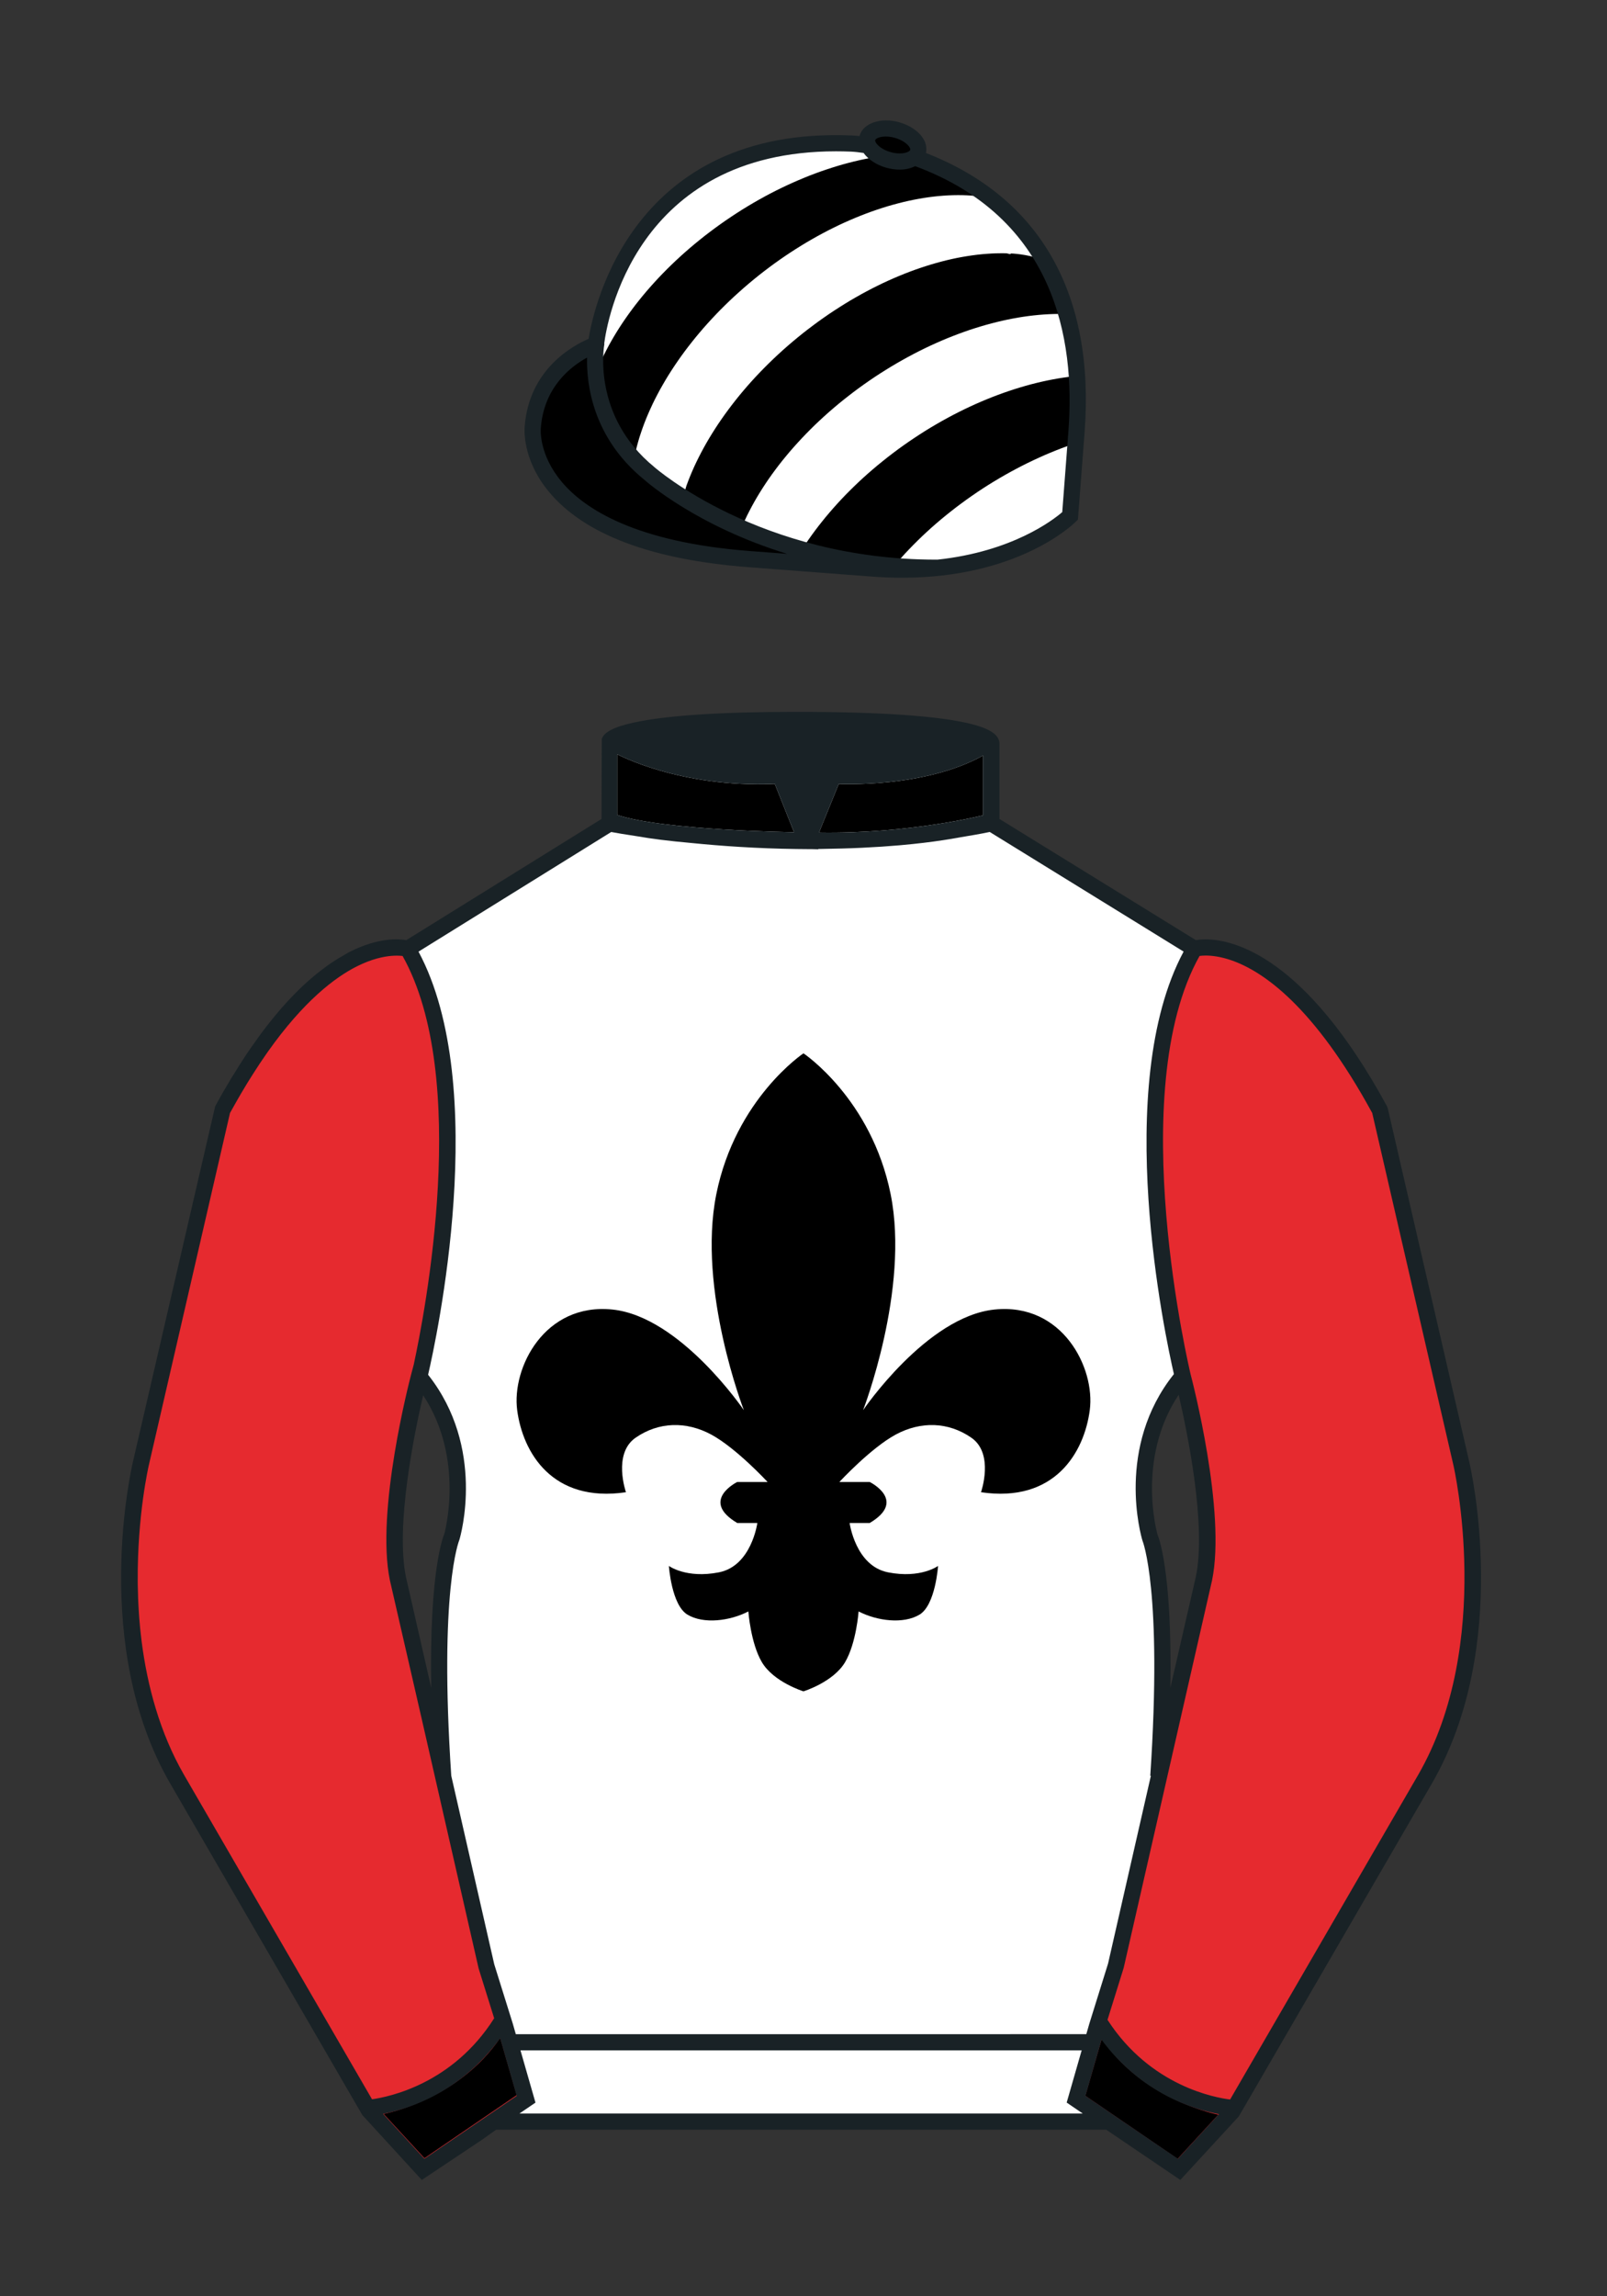 <?xml version="1.0" encoding="iso-8859-1"?>
<!-- Generator: Adobe Illustrator 25.3.0, SVG Export Plug-In . SVG Version: 6.00 Build 0)  -->
<svg version="1.1" id="CAP_-_Striped" xmlns="http://www.w3.org/2000/svg" xmlns:xlink="http://www.w3.org/1999/xlink" x="0px"
	 y="0px" viewBox="0 0 99.213 141.732" style="enable-background:new 0 0 99.213 141.732;" xml:space="preserve">
<rect x="0" y="0" width="99.213" height="141.732" fill="#333333" stroke="none"/>
<path id="Jacket_Colour_1_" style="fill:#FFFFFF;" d="M90.215,90.314l-5.025-21.795c-6.287-11.574-11.451-9.961-11.451-9.961
	l-12.533-7.73v-2.458v-2.459c0,0,0.098-0.369-1.357-0.737c-1.457-0.369-4.467-0.737-10.689-0.737c-5.586,0-8.467,0.328-9.95,0.655
	c-1.484,0.328-1.571,0.655-1.571,0.655v2.54v2.54l-6.229,3.865l-6.228,3.865c0,0-0.074-0.019-0.202-0.038
	c-0.993-0.156-5.68-0.259-11.255,10.002L8.7,90.316c0,0-2.624,11.088,2.23,19.498l11.871,20.482l3.317,3.603l2.913-1.944
	l1.434-0.999l2.014-1.385l-2.008,1.381h2.276h1.747h1.747h17.457h14.752l1.434,1l2.912,1.944l3.318-3.604l11.869-20.483
	C92.838,101.4,90.215,90.314,90.215,90.314z M24.577,97.457c-0.876-4.19,1.312-12.487,1.313-12.492
	c3.652,4.394,1.996,9.92,1.996,9.92s-1.313,2.917-0.525,14.753l-0.92-4.007l3.586,15.722L24.577,97.457z M73.004,84.941
	c0,0,2.189,8.301,1.313,12.492l-2.801,12.205c0.787-11.836-0.525-14.753-0.525-14.753S69.326,89.339,73.004,84.941z"/>
<path id="Cap_Colour_1_" d="M56.462,9.702c0.107-0.088,0.183-0.195,0.217-0.32c0.143-0.51-0.443-1.119-1.309-1.358
	c-0.863-0.239-1.678-0.02-1.82,0.491c-0.042,0.151-0.014,0.309,0.059,0.465c-0.39-0.063-0.763-0.108-1.076-0.121
	C38.096,8.281,36.791,21.276,36.791,21.276s-3.602,1.175-3.901,5.104c0,0-0.756,7.056,13.389,8.132l7.594,0.578
	c8.338,0.633,12.191-3.244,12.191-3.244l0.098-1.267l0.299-3.929C67.458,13.54,58.392,10.398,56.462,9.702z"/>
<g id="Sleeves_Colour">
	<path id="Right_Sleeve_Colour" style="fill:#E62A2F;" d="M72.795,133.898l-2.912-1.944l-1.434-1l-2.014-1.384l1.297-4.521
		l1.154-3.698l5.451-23.896c0.875-4.191-1.314-12.493-1.314-12.493s-4.328-17.816,0.715-26.404c0,0,5.164-1.613,11.451,9.961
		l5.025,21.795c0,0,2.623,11.087-2.232,19.497l-11.869,20.482L72.795,133.898"/>
	<path id="Left_Sleeve_Colour" style="fill:#E62A2F;" d="M26.118,133.9l2.913-1.944l1.434-0.999l2.014-1.385l-1.298-4.521
		l-1.154-3.698l-5.45-23.897C23.7,93.266,25.89,84.965,25.89,84.965s4.328-17.817-0.715-26.405c0,0-5.164-1.613-11.452,9.961
		L8.7,90.316c0,0-2.623,11.088,2.231,19.498l11.871,20.482L26.118,133.9"/>
</g>
<path id="Fleur_De_Lis" d="M61.396,80.829c-4.194,0.435-8.111,6.212-8.111,6.212s2.888-7.438,1.701-13.333
	c-1.187-5.895-5.381-8.693-5.381-8.693s-4.194,2.798-5.381,8.693c-1.187,5.895,1.701,13.333,1.701,13.333s-3.917-5.776-8.111-6.212
	c-4.194-0.435-6.229,3.6-5.884,6.212c0.345,2.611,2.165,5.737,6.715,5.064c0,0-0.831-2.374,0.593-3.363
	c1.424-0.989,3.126-1.029,4.669-0.198s3.482,2.928,3.482,2.928h-1.873c0,0-2.334,1.147,0,2.532h1.24c0,0-0.356,2.651-2.374,3.046
	c-2.018,0.396-3.086-0.396-3.086-0.396s0.158,2.413,1.147,3.007s2.611,0.396,3.759-0.198c0,0,0.141,1.952,0.831,3.126
	c0.727,1.237,2.572,1.806,2.572,1.806s1.845-0.569,2.572-1.806c0.69-1.174,0.831-3.126,0.831-3.126
	c1.147,0.593,2.77,0.791,3.759,0.198c0.989-0.593,1.147-3.007,1.147-3.007s-1.068,0.791-3.086,0.396
	c-2.018-0.396-2.374-3.046-2.374-3.046h1.24c2.334-1.385,0-2.532,0-2.532h-1.873c0,0,1.939-2.097,3.482-2.928
	c1.543-0.831,3.244-0.791,4.669,0.198s0.593,3.363,0.593,3.363c4.55,0.673,6.37-2.453,6.715-5.064
	C67.626,84.429,65.59,80.393,61.396,80.829z"/>
<g id="Striped_1_">
	<path id="Stripe_4_1_" style="fill:#FFFFFF;" d="M66.578,27.299c-0.117,0.037-0.23,0.076-0.348,0.116
		c-0.115,0.04-0.23,0.081-0.346,0.123c-0.115,0.042-0.232,0.085-0.348,0.129c-0.115,0.044-0.232,0.09-0.348,0.136
		c-0.115,0.047-0.232,0.094-0.35,0.143c-0.117,0.048-0.232,0.098-0.35,0.148c-0.115,0.051-0.233,0.103-0.348,0.156
		c-0.117,0.053-0.234,0.107-0.35,0.162c-0.117,0.055-0.234,0.111-0.35,0.168c-0.117,0.058-0.234,0.116-0.35,0.175
		c-0.117,0.06-0.232,0.12-0.35,0.182c-0.115,0.061-0.232,0.124-0.348,0.188c-0.117,0.064-0.232,0.129-0.35,0.195
		c-0.115,0.065-0.23,0.132-0.346,0.2c-0.117,0.068-0.232,0.138-0.348,0.208c-0.115,0.07-0.23,0.142-0.346,0.214
		c-0.115,0.072-0.229,0.146-0.344,0.22c-0.115,0.075-0.227,0.15-0.34,0.226c-0.113,0.077-0.225,0.153-0.336,0.231
		c-0.111,0.077-0.221,0.154-0.33,0.233c-0.109,0.079-0.217,0.157-0.324,0.237c-0.107,0.079-0.213,0.159-0.318,0.239
		c-0.105,0.081-0.211,0.162-0.313,0.244c-0.103,0.081-0.207,0.163-0.308,0.246c-0.102,0.083-0.201,0.165-0.301,0.248
		c-0.1,0.083-0.197,0.167-0.297,0.253c-0.096,0.084-0.193,0.169-0.289,0.254c-0.096,0.085-0.189,0.171-0.283,0.257
		c-0.094,0.085-0.186,0.173-0.277,0.259c-0.092,0.087-0.182,0.174-0.271,0.262c-0.09,0.088-0.178,0.176-0.266,0.264
		c-0.088,0.088-0.174,0.177-0.258,0.266c-0.086,0.089-0.17,0.178-0.254,0.268c-0.084,0.09-0.164,0.18-0.246,0.27
		c-0.08,0.09-0.16,0.181-0.24,0.271c-0.078,0.091-0.156,0.181-0.232,0.272c0,0,6.795,0.794,10.965-3.179L66.578,27.299z"/>
	<path id="Stripe_3_1_" style="fill:#FFFFFF;" d="M49.532,33.884c0.061-0.094,0.121-0.189,0.186-0.283
		c0.063-0.094,0.127-0.189,0.192-0.283c0.066-0.094,0.132-0.188,0.199-0.282c0.068-0.094,0.137-0.188,0.207-0.281
		c0.07-0.094,0.141-0.188,0.213-0.281c0.072-0.093,0.145-0.187,0.221-0.28c0.074-0.093,0.148-0.185,0.225-0.278
		c0.076-0.093,0.154-0.185,0.234-0.277c0.078-0.092,0.156-0.184,0.238-0.275c0.08-0.092,0.162-0.183,0.246-0.274
		c0.084-0.091,0.166-0.182,0.251-0.272c0.086-0.09,0.172-0.18,0.258-0.271c0.09-0.09,0.178-0.179,0.266-0.268
		c0.09-0.09,0.18-0.178,0.271-0.267s0.184-0.177,0.277-0.264c0.094-0.088,0.188-0.175,0.283-0.262
		c0.096-0.087,0.191-0.173,0.289-0.259c0.098-0.086,0.195-0.171,0.295-0.256c0.1-0.085,0.199-0.17,0.301-0.254
		c0.102-0.084,0.203-0.168,0.309-0.251c0.102-0.083,0.207-0.166,0.311-0.248c0.105-0.082,0.211-0.164,0.32-0.245
		c0.105-0.08,0.213-0.161,0.322-0.242c0.109-0.08,0.221-0.159,0.33-0.238c0.111-0.078,0.223-0.156,0.336-0.234
		c0.111-0.077,0.225-0.154,0.338-0.229c0.113-0.075,0.227-0.149,0.34-0.222c0.113-0.074,0.226-0.146,0.34-0.217
		c0.115-0.071,0.229-0.14,0.342-0.209c0.115-0.068,0.228-0.136,0.344-0.203c0.115-0.066,0.229-0.132,0.344-0.197
		c0.115-0.064,0.229-0.128,0.346-0.19c0.113-0.062,0.229-0.123,0.344-0.184c0.115-0.06,0.23-0.119,0.346-0.177
		c0.115-0.058,0.23-0.115,0.344-0.17c0.117-0.056,0.233-0.111,0.346-0.164c0.115-0.054,0.232-0.107,0.346-0.158
		c0.115-0.052,0.23-0.102,0.346-0.151c0.115-0.049,0.231-0.097,0.346-0.145c0.113-0.047,0.229-0.093,0.344-0.138
		c0.113-0.045,0.228-0.089,0.344-0.131c0.113-0.043,0.229-0.084,0.342-0.125c0.115-0.041,0.229-0.08,0.342-0.118
		c0.113-0.039,0.229-0.076,0.34-0.112c0.115-0.036,0.226-0.071,0.34-0.105c0.113-0.034,0.227-0.066,0.338-0.099
		c0.113-0.032,0.225-0.063,0.336-0.092c0.113-0.029,0.225-0.058,0.336-0.085c0.111-0.027,0.223-0.053,0.332-0.079
		c0.111-0.025,0.221-0.049,0.33-0.072c0.111-0.022,0.221-0.044,0.33-0.065c0.109-0.021,0.219-0.04,0.326-0.059
		c0.109-0.018,0.217-0.036,0.324-0.052c0.107-0.016,0.215-0.031,0.322-0.045c0.105-0.014,0.213-0.026,0.318-0.039
		c0.105-0.011,0.211-0.022,0.316-0.031c0,0-0.402-3.083-0.801-3.82l-0.113,0.003c-0.1-0.002-0.199-0.003-0.301-0.002
		c-0.1,0-0.201,0.002-0.303,0.004c-0.102,0.003-0.203,0.006-0.307,0.012c-0.102,0.005-0.205,0.011-0.309,0.018
		c-0.103,0.007-0.209,0.016-0.313,0.025c-0.105,0.01-0.211,0.02-0.316,0.032c-0.106,0.012-0.213,0.024-0.32,0.038
		c-0.105,0.014-0.213,0.029-0.32,0.045c-0.107,0.016-0.215,0.033-0.324,0.052c-0.109,0.019-0.219,0.038-0.326,0.059
		c-0.109,0.021-0.221,0.042-0.33,0.065c-0.109,0.023-0.221,0.047-0.33,0.072c-0.111,0.025-0.223,0.051-0.334,0.079
		c-0.111,0.027-0.223,0.056-0.334,0.085c-0.111,0.03-0.225,0.06-0.336,0.092c-0.113,0.032-0.225,0.065-0.338,0.099
		c-0.113,0.034-0.227,0.069-0.34,0.105c-0.113,0.037-0.227,0.074-0.342,0.111c-0.113,0.039-0.227,0.078-0.34,0.119
		c-0.115,0.04-0.229,0.082-0.344,0.125c-0.113,0.043-0.228,0.086-0.342,0.131c-0.115,0.045-0.231,0.091-0.346,0.138
		c-0.115,0.048-0.231,0.096-0.346,0.145c-0.113,0.049-0.229,0.1-0.344,0.151c-0.115,0.052-0.23,0.104-0.346,0.158
		c-0.115,0.054-0.23,0.108-0.346,0.164c-0.115,0.056-0.23,0.113-0.346,0.171c-0.115,0.058-0.229,0.117-0.344,0.177
		c-0.115,0.06-0.23,0.122-0.346,0.184c-0.115,0.063-0.229,0.125-0.344,0.19c-0.115,0.065-0.23,0.131-0.344,0.197
		c-0.115,0.067-0.229,0.135-0.344,0.203c-0.115,0.069-0.227,0.139-0.342,0.21c-0.115,0.071-0.229,0.143-0.342,0.216
		c-0.113,0.073-0.227,0.147-0.34,0.222c-0.113,0.076-0.225,0.152-0.338,0.229c-0.113,0.078-0.225,0.155-0.334,0.234
		c-0.111,0.079-0.223,0.159-0.33,0.238c-0.109,0.08-0.219,0.16-0.324,0.242c-0.107,0.081-0.215,0.163-0.318,0.245
		c-0.105,0.082-0.209,0.165-0.313,0.247c-0.104,0.083-0.206,0.167-0.308,0.251c-0.102,0.084-0.201,0.168-0.301,0.254
		c-0.1,0.085-0.197,0.17-0.295,0.256c-0.098,0.086-0.193,0.172-0.289,0.26c-0.096,0.086-0.189,0.174-0.283,0.261
		c-0.094,0.087-0.186,0.176-0.277,0.264c-0.09,0.088-0.182,0.177-0.271,0.267c-0.088,0.089-0.177,0.178-0.264,0.268
		c-0.088,0.09-0.174,0.18-0.259,0.271c-0.085,0.09-0.169,0.181-0.251,0.271c-0.084,0.092-0.165,0.183-0.247,0.274
		c-0.081,0.092-0.16,0.183-0.239,0.275c-0.078,0.092-0.156,0.185-0.232,0.277c-0.077,0.093-0.152,0.185-0.227,0.278
		c-0.074,0.093-0.146,0.187-0.22,0.28c-0.072,0.093-0.144,0.187-0.213,0.281c-0.069,0.093-0.138,0.187-0.206,0.281
		c-0.068,0.094-0.135,0.188-0.2,0.282c-0.065,0.095-0.129,0.189-0.192,0.283c-0.063,0.095-0.125,0.189-0.185,0.284
		c-0.062,0.095-0.12,0.189-0.179,0.284c-0.059,0.095-0.116,0.189-0.172,0.285c-0.055,0.095-0.111,0.189-0.164,0.284
		c-0.053,0.095-0.105,0.189-0.157,0.285c-0.051,0.094-0.102,0.189-0.149,0.284c-0.049,0.094-0.097,0.19-0.144,0.284
		c-0.045,0.094-0.091,0.189-0.134,0.283c-0.044,0.095-0.087,0.188-0.128,0.283c-0.041,0.095-0.081,0.189-0.12,0.283l3.707,1.329
		L49.532,33.884z"/>
	<path id="Stripe_2_1_" style="fill:#FFFFFF;" d="M64.277,16.004c-0.887-0.328-1.871-0.361-1.871-0.361
		c0.008,0.094-0.189-0.008-0.285-0.01c-0.096-0.001-0.193-0.002-0.289-0.002c-0.098,0-0.193,0.001-0.293,0.004
		c-0.098,0.002-0.197,0.006-0.295,0.011c-0.1,0.005-0.199,0.011-0.299,0.019c-0.1,0.007-0.201,0.016-0.303,0.025
		c-0.102,0.009-0.203,0.02-0.305,0.032c-0.102,0.012-0.205,0.025-0.307,0.04c-0.105,0.014-0.209,0.029-0.313,0.046
		c-0.104,0.017-0.207,0.035-0.313,0.053c-0.104,0.018-0.211,0.038-0.316,0.059c-0.105,0.021-0.211,0.044-0.316,0.067
		c-0.107,0.023-0.213,0.048-0.32,0.074c-0.107,0.026-0.215,0.052-0.32,0.081c-0.109,0.029-0.217,0.058-0.324,0.088
		c-0.109,0.03-0.217,0.061-0.324,0.094c-0.109,0.033-0.219,0.066-0.328,0.102c-0.109,0.035-0.219,0.071-0.328,0.108
		c-0.109,0.037-0.221,0.075-0.33,0.114c-0.109,0.04-0.219,0.08-0.33,0.122c-0.111,0.042-0.221,0.084-0.332,0.128
		c-0.109,0.044-0.221,0.088-0.33,0.135c-0.113,0.046-0.223,0.093-0.334,0.141c-0.111,0.048-0.223,0.097-0.334,0.149
		c-0.111,0.05-0.221,0.102-0.334,0.154c-0.109,0.053-0.223,0.106-0.332,0.162c-0.113,0.055-0.223,0.111-0.336,0.168
		c-0.109,0.058-0.223,0.115-0.332,0.175c-0.113,0.059-0.223,0.12-0.336,0.181c-0.109,0.061-0.221,0.123-0.332,0.188
		c-0.111,0.063-0.223,0.128-0.334,0.193c-0.109,0.066-0.221,0.133-0.332,0.201c-0.109,0.068-0.221,0.137-0.329,0.207
		c-0.111,0.07-0.221,0.142-0.332,0.214c-0.109,0.072-0.219,0.145-0.33,0.219c-0.109,0.075-0.219,0.15-0.328,0.227
		c-0.107,0.077-0.217,0.153-0.326,0.232c-0.109,0.08-0.217,0.159-0.324,0.24c-0.109,0.081-0.217,0.163-0.325,0.245
		c-0.108,0.083-0.216,0.167-0.322,0.251c-0.107,0.085-0.213,0.171-0.317,0.257c-0.107,0.086-0.21,0.173-0.313,0.26
		c-0.104,0.088-0.206,0.175-0.307,0.263c-0.102,0.089-0.201,0.177-0.301,0.266c-0.1,0.089-0.197,0.179-0.294,0.269
		c-0.099,0.09-0.194,0.181-0.29,0.272c-0.096,0.09-0.189,0.182-0.283,0.274c-0.093,0.091-0.186,0.183-0.275,0.275
		c-0.093,0.092-0.183,0.185-0.271,0.278c-0.089,0.093-0.178,0.187-0.265,0.281c-0.087,0.093-0.173,0.188-0.258,0.282
		c-0.085,0.094-0.169,0.188-0.252,0.284c-0.082,0.095-0.164,0.19-0.245,0.286c-0.081,0.096-0.161,0.192-0.24,0.288
		c-0.078,0.097-0.156,0.192-0.232,0.289c-0.077,0.097-0.152,0.192-0.226,0.29c-0.075,0.097-0.148,0.194-0.22,0.291
		c-0.073,0.098-0.144,0.195-0.214,0.293c-0.069,0.098-0.139,0.194-0.206,0.292c-0.067,0.098-0.135,0.196-0.201,0.294
		c-0.064,0.097-0.129,0.196-0.193,0.295c-0.063,0.098-0.125,0.196-0.186,0.294c-0.061,0.098-0.121,0.197-0.18,0.295
		c-0.06,0.099-0.117,0.197-0.173,0.295c-0.056,0.099-0.112,0.197-0.166,0.296c-0.054,0.099-0.107,0.197-0.158,0.295
		c-0.051,0.099-0.103,0.197-0.152,0.295c-0.049,0.098-0.098,0.197-0.145,0.294c-0.047,0.098-0.094,0.197-0.138,0.295
		c-0.044,0.098-0.087,0.196-0.13,0.294c-0.041,0.098-0.083,0.195-0.122,0.293c-0.04,0.098-0.079,0.196-0.116,0.292
		c-0.038,0.097-0.073,0.194-0.108,0.291l-0.046,0.158l-0.149,0.469c0,0-1.609-0.887-3.021-2.331l0.025-0.162
		c0.02-0.094,0.041-0.187,0.063-0.283c0.022-0.094,0.045-0.189,0.07-0.284c0.024-0.095,0.051-0.19,0.078-0.286
		c0.027-0.095,0.057-0.191,0.085-0.287c0.03-0.096,0.062-0.192,0.095-0.289c0.032-0.096,0.066-0.193,0.1-0.29
		c0.035-0.097,0.071-0.193,0.108-0.291c0.037-0.097,0.076-0.195,0.115-0.292c0.04-0.098,0.081-0.196,0.124-0.294
		c0.042-0.098,0.085-0.196,0.131-0.294c0.044-0.098,0.089-0.196,0.136-0.295c0.047-0.098,0.096-0.196,0.145-0.295
		c0.05-0.099,0.1-0.197,0.152-0.295c0.052-0.098,0.104-0.197,0.158-0.295c0.055-0.098,0.11-0.197,0.167-0.295
		c0.056-0.098,0.113-0.197,0.172-0.296c0.059-0.098,0.119-0.197,0.179-0.295c0.062-0.099,0.124-0.197,0.187-0.295
		c0.063-0.098,0.128-0.197,0.193-0.294c0.066-0.098,0.133-0.197,0.201-0.295c0.067-0.097,0.136-0.194,0.206-0.293
		c0.07-0.097,0.142-0.195,0.213-0.292c0.072-0.097,0.146-0.194,0.22-0.291c0.076-0.097,0.15-0.193,0.227-0.29
		c0.076-0.096,0.154-0.192,0.232-0.289c0.079-0.096,0.159-0.191,0.24-0.288c0.08-0.095,0.163-0.19,0.245-0.286
		c0.083-0.095,0.167-0.19,0.252-0.284c0.085-0.095,0.171-0.19,0.259-0.283c0.087-0.094,0.175-0.187,0.264-0.28
		c0.09-0.094,0.179-0.186,0.27-0.279c0.092-0.092,0.184-0.184,0.277-0.276c0.093-0.092,0.188-0.183,0.283-0.274
		c0.094-0.091,0.192-0.182,0.288-0.271c0.098-0.089,0.196-0.179,0.296-0.268c0.098-0.089,0.199-0.178,0.3-0.267
		c0.101-0.088,0.204-0.176,0.307-0.263c0.103-0.087,0.207-0.174,0.313-0.261c0.104-0.086,0.21-0.171,0.317-0.256
		c0.108-0.085,0.214-0.169,0.323-0.252c0.106-0.082,0.216-0.164,0.323-0.245c0.107-0.08,0.217-0.16,0.325-0.239
		c0.108-0.079,0.218-0.156,0.327-0.232c0.109-0.076,0.218-0.151,0.328-0.226c0.109-0.074,0.219-0.148,0.33-0.22
		c0.109-0.072,0.219-0.143,0.33-0.213c0.109-0.07,0.221-0.14,0.332-0.207c0.109-0.069,0.221-0.135,0.331-0.201
		c0.112-0.065,0.222-0.13,0.334-0.194c0.111-0.063,0.223-0.125,0.334-0.188c0.111-0.061,0.223-0.122,0.334-0.181
		c0.111-0.059,0.223-0.117,0.332-0.174c0.113-0.057,0.223-0.113,0.336-0.168c0.111-0.055,0.223-0.108,0.332-0.162
		c0.112-0.052,0.224-0.104,0.333-0.154c0.113-0.05,0.223-0.1,0.336-0.148c0.109-0.048,0.221-0.095,0.33-0.141
		c0.113-0.046,0.223-0.091,0.334-0.135c0.109-0.044,0.221-0.086,0.33-0.128c0.111-0.042,0.221-0.082,0.33-0.122
		c0.111-0.039,0.221-0.077,0.33-0.114c0.109-0.037,0.221-0.073,0.328-0.108c0.109-0.035,0.219-0.069,0.326-0.102
		c0.109-0.032,0.219-0.064,0.326-0.094c0.107-0.03,0.217-0.059,0.324-0.087c0.107-0.028,0.215-0.055,0.32-0.081
		c0.107-0.026,0.215-0.051,0.32-0.074c0.108-0.023,0.213-0.045,0.318-0.067c0.105-0.021,0.211-0.041,0.314-0.059
		c0.105-0.019,0.211-0.037,0.314-0.054c0.104-0.016,0.207-0.032,0.309-0.046c0.104-0.014,0.207-0.027,0.309-0.039
		c0.103-0.012,0.203-0.023,0.305-0.033c0.101-0.01,0.201-0.018,0.303-0.025c0.1-0.007,0.199-0.014,0.299-0.019
		c0.1-0.005,0.199-0.009,0.297-0.011c0.098-0.002,0.195-0.003,0.291-0.004c0.098,0,0.195,0,0.291,0.002
		c0.094,0.002,0.189,0.006,0.285,0.01c0.094,0.004,0.188,0.01,0.281,0.018c0.092,0.007,0.186,0.015,0.277,0.024
		c0.092,0.009,0.182,0.019,0.273,0.031c0.09,0.011,0.193-0.013,0.268,0.039C62.431,13.294,64.277,16.004,64.277,16.004z"/>
	<path id="Stripe_1_1_" style="fill:#FFFFFF;" d="M36.772,23.111l0.181-0.458l0.057-0.154c0.042-0.095,0.084-0.189,0.128-0.283
		c0.044-0.095,0.089-0.19,0.136-0.285c0.046-0.094,0.094-0.189,0.143-0.283c0.049-0.095,0.099-0.19,0.149-0.285
		c0.051-0.095,0.104-0.19,0.158-0.285c0.053-0.094,0.108-0.189,0.164-0.284c0.056-0.094,0.114-0.189,0.172-0.284
		c0.058-0.094,0.118-0.189,0.178-0.284c0.061-0.095,0.122-0.189,0.186-0.284c0.063-0.095,0.127-0.188,0.192-0.282
		c0.065-0.094,0.131-0.189,0.199-0.282c0.068-0.094,0.136-0.189,0.206-0.281c0.07-0.094,0.141-0.189,0.213-0.282
		c0.071-0.093,0.146-0.186,0.22-0.279c0.073-0.094,0.149-0.185,0.225-0.278c0.076-0.092,0.155-0.185,0.233-0.277
		c0.079-0.092,0.158-0.183,0.239-0.275c0.081-0.092,0.163-0.183,0.246-0.274c0.083-0.092,0.167-0.181,0.251-0.272
		c0.086-0.09,0.171-0.18,0.259-0.271c0.088-0.09,0.176-0.179,0.265-0.269c0.089-0.09,0.18-0.178,0.271-0.266
		c0.091-0.088,0.183-0.177,0.277-0.264c0.094-0.087,0.188-0.175,0.283-0.262c0.095-0.087,0.191-0.174,0.289-0.259
		c0.097-0.085,0.196-0.171,0.294-0.256c0.1-0.086,0.2-0.171,0.301-0.254c0.102-0.085,0.204-0.169,0.308-0.251
		c0.104-0.083,0.208-0.166,0.312-0.249c0.106-0.082,0.211-0.163,0.319-0.245c0.105-0.081,0.214-0.161,0.323-0.241
		c0.109-0.08,0.219-0.159,0.33-0.238c0.11-0.079,0.222-0.157,0.336-0.235c0.111-0.077,0.224-0.154,0.337-0.228
		c0.113-0.076,0.227-0.15,0.339-0.223c0.114-0.073,0.227-0.144,0.341-0.217c0.114-0.071,0.228-0.14,0.342-0.209
		c0.114-0.069,0.229-0.137,0.343-0.204c0.114-0.066,0.229-0.132,0.343-0.196c0.115-0.064,0.23-0.128,0.345-0.191
		c0.114-0.062,0.229-0.123,0.345-0.184c0.115-0.06,0.231-0.119,0.345-0.177c0.115-0.058,0.23-0.115,0.345-0.17
		c0.115-0.057,0.231-0.111,0.346-0.164c0.115-0.053,0.23-0.107,0.346-0.158c0.115-0.052,0.23-0.102,0.346-0.151
		c0.115-0.05,0.23-0.098,0.345-0.145c0.114-0.048,0.229-0.094,0.344-0.139c0.115-0.044,0.23-0.089,0.343-0.131
		c0.115-0.043,0.229-0.085,0.342-0.125c0.115-0.041,0.229-0.08,0.344-0.118c0.113-0.039,0.227-0.076,0.34-0.112
		c0.113-0.037,0.227-0.071,0.34-0.106c0.113-0.034,0.224-0.066,0.337-0.099c0.113-0.032,0.225-0.063,0.336-0.091
		c0.113-0.029,0.225-0.058,0.336-0.086c0.111-0.027,0.223-0.053,0.334-0.079c0.109-0.025,0.219-0.049,0.33-0.072
		c0.109-0.023,0.219-0.044,0.328-0.065c0.109-0.02,0.219-0.04,0.326-0.059c0.109-0.018,0.217-0.036,0.324-0.052l-0.859-0.438
		c0,0-3.765-0.81-7.026,0.087c0,0-3.481,0.679-6.305,4.291c0,0-2.08,2.67-2.955,5.998c0,0-0.504,2.386-0.438,3.568"/>
</g>
<path id="Collar_Colour_1_" d="M47.835,48.387l1.188,2.979c0,0-8-0.104-10.917-1.063v-3.75
	C38.106,46.554,41.949,48.637,47.835,48.387z M51.783,48.387l-1.219,3c5.563,0.094,10.125-1.063,10.125-1.063v-3.688
	C57.033,48.669,51.783,48.387,51.783,48.387z"/>
<path id="Collar_Outline_Colour" style="display:none;fill:#FFFFFF;" d="M60.447,46.2c-3.439,1.912-8.389,1.699-8.637,1.688
	l-0.356-0.02l-1.627,4.006l0.729,0.013c0.22,0.003,0.437,0.005,0.654,0.005c5.209,0,9.425-1.039,9.603-1.083l0.377-0.096v-4.926
	L60.447,46.2z M60.189,47.449v2.479c-1.057,0.233-4.63,0.944-8.884,0.964l0.811-1.994C53.23,48.92,57.058,48.879,60.189,47.449z
	 M48.168,47.873l-0.354,0.015c-5.621,0.249-9.435-1.754-9.469-1.773l-0.738-0.399v4.951l0.344,0.112
	c2.948,0.969,10.736,1.083,11.066,1.088l0.748,0.01L48.168,47.873z M47.5,48.899l0.778,1.95c-2.058-0.053-7.21-0.251-9.672-0.918
	v-2.592C40.016,47.941,43.194,49.014,47.5,48.899z"/>
<path id="Cuffs_Colour" d="M23.688,130.48c0,0,4.605-0.855,7.192-4.699l1.021,3.536l-5.696,3.893L23.688,130.48z M75.216,130.523
	c0,0-4.605-0.855-7.191-4.699l-1.021,3.535l5.697,3.893L75.216,130.523z"/>
<path id="Peak_Colour" style="display:none;fill:#FFFFFF;" d="M51.857,34.685c0,0-8.164,0.225-12.666-1.504
	c-4.612-1.771-7.675-4.968-5.681-9.057c1.304-2.673,3.275-2.673,3.275-2.673s-0.572,5.167,4.077,8.321
	C45.641,33.014,51.857,34.685,51.857,34.685z"/>
<polygon id="Button_Colour" style="display:none;fill:#FFFFFF;" points="55.656,8.031 54.25,7.953 53.641,8.453 53.641,9.156 
	54.453,9.75 55.781,10.016 56.672,9.531 56.672,8.531 "/>
<path id="Jacket" style="fill:#192226;" d="M90.702,90.201l-5.025-21.795l-0.048-0.126c-5.05-9.295-9.512-10.299-11.196-10.299
	c-0.128,0-0.242,0.006-0.343,0.014c-0.101,0.009-0.188,0.02-0.26,0.032l-12.125-7.479v-4.611c0.009-0.128-0.025-0.266-0.099-0.391
	c-0.209-0.354-0.729-0.627-1.636-0.857c-1.973-0.499-5.61-0.752-10.812-0.752c-4.67,0-8.054,0.225-10.058,0.667
	c-1.199,0.265-1.835,0.597-1.947,1.015l-0.017,4.93l-12.05,7.478c-0.491-0.081-1.713-0.173-3.499,0.724
	c-0.152,0.076-0.302,0.178-0.453,0.264c-0.11,0.063-0.218,0.122-0.331,0.193c-0.206,0.127-0.411,0.266-0.616,0.412
	c-0.042,0.03-0.084,0.063-0.126,0.094c-0.748,0.546-1.49,1.216-2.226,2.006c-0.03,0.032-0.059,0.062-0.089,0.094
	c-0.247,0.268-0.492,0.55-0.737,0.845c-0.071,0.085-0.143,0.176-0.214,0.264c-0.225,0.279-0.449,0.562-0.672,0.863
	c-0.119,0.16-0.241,0.337-0.362,0.507c-0.184,0.259-0.368,0.513-0.55,0.787c-0.246,0.368-0.495,0.766-0.745,1.173
	c-0.062,0.102-0.125,0.194-0.188,0.298c-0.328,0.544-0.659,1.118-0.993,1.733L8.213,90.201c-0.109,0.461-2.613,11.379,2.285,19.864
	l11.871,20.482l3.671,4.006l0.005-0.003l0,0l3.685-2.459l0.9-0.639h37.666l4.575,3.1l0.002-0.002l0,0l3.608-3.919l11.934-20.571
	C93.313,101.576,90.81,90.659,90.702,90.201z M51.783,48.387c0,0,5.25,0.281,8.906-1.75v3.688c0,0-4.563,1.156-10.125,1.063
	L51.783,48.387z M38.106,46.554c0,0,3.843,2.083,9.729,1.833l1.188,2.979c0,0-8-0.104-10.917-1.063V46.554z M37.735,51.354
	c0.277,0.051,0.855,0.153,1.681,0.275c0.775,0.137,1.838,0.277,3.275,0.404c1.825,0.184,4.029,0.338,6.452,0.37l0,0.001h0.088
	c0.276,0.003,0.55,0.008,0.831,0.008c0.021,0,0.044-0.001,0.066-0.001l0.391,0.01l-0.007-0.018c0.129-0.001,0.262-0.006,0.392-0.008
	c0.364-0.005,0.715-0.012,1.057-0.022c0.417-0.012,0.83-0.025,1.254-0.046c0.836-0.039,1.601-0.09,2.299-0.151
	c0.037-0.003,0.073-0.006,0.11-0.01c1.009-0.09,1.874-0.196,2.603-0.308c0.279-0.04,0.555-0.092,0.834-0.137
	c0.086-0.016,0.175-0.031,0.256-0.046c0.597-0.1,1.194-0.198,1.788-0.323l11.969,7.383c-4.454,8.304-1.133,23.766-0.599,26.078
	c-3.606,4.516-2.034,9.983-1.943,10.274c0.013,0.029,1.246,3.066,0.484,14.519l0.036,0.005l-2.643,11.59l-1.157,3.71l-0.185,0.644
	H31.845l-0.187-0.651l-1.144-3.661l-2.654-11.637l0,0c-0.763-11.452,0.471-14.489,0.505-14.576c0.07-0.233,1.631-5.668-1.935-10.176
	c0.495-2.132,3.894-17.753-0.592-26.116L37.735,51.354z M71.469,94.742c-0.015-0.049-1.343-4.676,1.299-8.652
	c0.541,2.327,1.723,8.064,1.061,11.231l-1.574,6.861C72.381,96.862,71.496,94.793,71.469,94.742z M26.622,104.177l-1.556-6.823
	c-0.664-3.176,0.517-8.906,1.059-11.235c2.615,3.966,1.301,8.562,1.306,8.562C27.385,94.782,26.497,96.86,26.622,104.177z
	 M11.368,109.561c-1.521-2.635-2.274-5.55-2.618-8.201c-0.007-0.057-0.014-0.114-0.021-0.171c-0.055-0.443-0.097-0.878-0.131-1.303
	c-0.012-0.149-0.021-0.296-0.03-0.444c-0.018-0.271-0.03-0.536-0.041-0.797c-0.011-0.294-0.019-0.585-0.023-0.87
	c-0.001-0.068-0.001-0.133-0.001-0.2c-0.013-2.022,0.153-3.789,0.325-5.061c0.177-1.286,0.358-2.072,0.362-2.088L14.2,68.697
	c0.08-0.146,0.158-0.28,0.237-0.422c0.155-0.278,0.31-0.551,0.464-0.812c0.128-0.218,0.255-0.431,0.382-0.637
	c0.109-0.178,0.217-0.347,0.325-0.518c0.28-0.442,0.558-0.862,0.831-1.251c0.029-0.042,0.059-0.086,0.088-0.127
	c2.214-3.131,4.146-4.6,5.511-5.286c0.223-0.112,0.436-0.205,0.638-0.283c0.01-0.004,0.021-0.008,0.031-0.012
	c0.796-0.304,1.418-0.367,1.819-0.363c0.132,0.002,0.249,0.01,0.329,0.02c4.204,7.493,1.371,22.07,0.69,25.215l-0.156,0.592
	c-0.091,0.344-2.209,8.464-1.317,12.732l1.972,8.587l3.506,15.369l0.959,3.072c-2.557,4.045-6.483,4.854-7.541,5L11.368,109.561z
	 M26.201,133.244l-2.547-2.768c1.554-0.301,4.789-1.316,7.224-4.666l1.02,3.554L26.201,133.244z M32.07,130.453l0.989-0.673
	l-0.926-3.226H66.78l-0.925,3.223l0.993,0.676H32.07z M72.718,133.242l-0.945-0.64l-4.758-3.241l0.993-3.462
	c2.473,3.341,5.738,4.315,7.242,4.592L72.718,133.242z M87.55,109.56l-11.605,20.027c-0.88-0.105-4.917-0.807-7.57-4.918
	l0.999-3.207l5.453-23.905c0.889-4.259-1.229-12.38-1.317-12.714c-0.043-0.175-4.16-17.446,0.548-25.838
	c0.007-0.001,0.015-0.002,0.022-0.003c0.09-0.011,0.204-0.022,0.352-0.022c0.375,0,0.907,0.059,1.569,0.285
	c1.984,0.678,5.132,2.855,8.717,9.432l5.011,21.731C89.754,90.537,92.251,101.417,87.55,109.56z"/>
<path id="Cap_1_" style="fill:#192226;" d="M57.165,9.444c0.057-0.275,0.019-0.562-0.136-0.837c-0.27-0.478-0.84-0.875-1.524-1.065
	c-1.129-0.313-2.219,0.061-2.436,0.838c-0.002,0.007,0,0.014-0.001,0.021v0c-0.182-0.02-0.356-0.035-0.514-0.041
	C39.073,7.812,36.665,18.9,36.338,20.915c-0.927,0.393-3.675,1.851-3.945,5.412c-0.009,0.081-0.192,1.999,1.504,4.037
	c2.186,2.626,6.339,4.19,12.344,4.647l7.594,0.578c0.623,0.047,1.245,0.071,1.85,0.071c7.21,0,10.594-3.32,10.734-3.461l0.13-0.13
	l0.411-5.379C67.61,18.138,64.218,12.193,57.165,9.444z M56.922,9.944c-0.004,0.005-0.011,0.008-0.015,0.013
	C56.911,9.952,56.918,9.949,56.922,9.944z M54.684,8.427c0.179,0,0.365,0.026,0.554,0.079c0.512,0.142,0.815,0.408,0.92,0.593
	c0.035,0.061,0.05,0.116,0.039,0.151c-0.021,0.077-0.233,0.22-0.65,0.22c-0.18,0-0.366-0.026-0.554-0.079
	c-0.513-0.143-0.817-0.409-0.922-0.594c-0.034-0.061-0.048-0.114-0.039-0.147C54.058,8.556,54.3,8.427,54.684,8.427z M53.201,9.289
	c-0.083-0.146-0.135-0.296-0.157-0.445C53.067,8.993,53.118,9.143,53.201,9.289z M46.317,34.013
	c-7.098-0.54-10.24-2.614-11.625-4.258c-1.439-1.708-1.311-3.26-1.303-3.337c0.193-2.54,1.873-3.812,2.855-4.346
	c-0.036,1.647,0.343,4.926,3.496,7.509c0.186,0.167,3.299,2.898,8.858,4.605L46.317,34.013z M65.962,26.612l-0.381,4.997
	c-0.577,0.499-3.094,2.439-7.702,2.934c-0.029,0-0.058,0-0.086,0c-10.87,0-17.323-5.649-17.404-5.721
	c-3.844-3.149-3.107-7.426-3.074-7.606l-0.013-0.003c0.16-1.266,1.872-11.873,14.309-11.873c0.295,0,0.595,0.006,0.903,0.018
	c0.235,0.009,0.51,0.04,0.8,0.082c0.296,0.408,0.802,0.746,1.411,0.915c0.275,0.076,0.552,0.115,0.821,0.115
	c0.371,0,0.689-0.082,0.954-0.214l0,0C65.094,13.439,66.397,20.895,65.962,26.612z"/>
<path id="OUTLINE_MASK_1_" style="fill:none;" d="M90.215,90.314l-5.025-21.795c-6.287-11.574-11.451-9.961-11.451-9.961
	l-12.533-7.73v-2.458v-2.459c0,0,0.098-0.369-1.357-0.737c-1.457-0.369-4.467-0.737-10.689-0.737c-5.586,0-8.467,0.328-9.95,0.655
	c-1.484,0.328-1.571,0.655-1.571,0.655v2.54v2.54l-6.229,3.865l-6.228,3.865c0,0-1.291-0.403-3.368,0.64
	c-2.077,1.044-4.94,3.534-8.084,9.321l-2.512,10.898L8.705,90.314c0,0-0.656,2.771-0.705,6.595
	c-0.049,3.822,0.509,8.697,2.936,12.902l5.935,10.241l5.936,10.241l1.659,1.803l1.658,1.802l3.317-2.213l1.03-0.732h2.276h1.747
	h1.747h17.457h14.752l4.346,2.944l3.318-3.604l11.869-20.483C92.838,101.4,90.215,90.314,90.215,90.314z M27.886,94.886
	c0,0-1.313,2.917-0.525,14.753l-2.803-12.205c-0.875-4.191,1.313-12.492,1.313-12.492C29.55,89.339,27.886,94.886,27.886,94.886z
	 M74.316,97.434l-2.801,12.205c0.787-11.836-0.525-14.753-0.525-14.753s-1.664-5.547,2.014-9.944
	C73.004,84.941,75.193,93.242,74.316,97.434z"/>
<rect id="JACKET_BOTTOM_MASK" x="23.44" y="126.167" style="fill:none;" width="52.333" height="9.5"/>
<path id="SLEEVES_MASK_2_" style="fill:none;" d="M72.795,133.898l-2.912-1.944l-1.434-1l-2.014-1.384l1.297-4.521l1.154-3.698
	l5.451-23.896c0.875-4.191-1.314-12.493-1.314-12.493s-4.328-17.816,0.715-26.404c0,0,5.164-1.613,11.451,9.961l5.025,21.795
	c0,0,2.623,11.087-2.232,19.497l-11.869,20.482L72.795,133.898 M26.118,133.9l2.913-1.944l1.434-0.999l2.014-1.385l-1.298-4.521
	l-1.154-3.698l-5.45-23.897C23.7,93.266,25.89,84.965,25.89,84.965s4.328-17.817-0.715-26.405c0,0-5.164-1.613-11.452,9.961
	L8.7,90.316c0,0-2.623,11.088,2.231,19.498l11.871,20.482L26.118,133.9"/>
<path id="CUFFS_MASK_1_" style="fill:none;" d="M23.688,130.48c0,0,4.605-0.855,7.192-4.699l1.021,3.536l-5.696,3.893L23.688,130.48
	z M75.216,130.523c0,0-4.605-0.855-7.191-4.699l-1.021,3.535l5.697,3.893L75.216,130.523z"/>
<path id="JACKET_MASK_3_" style="fill:none;" d="M73.023,84.961c0,0-4.328-17.816,0.715-26.404l-12.533-7.73v-2.458v-2.459
	c0,0,0.098-0.369-1.357-0.737c-1.457-0.369-4.467-0.737-10.689-0.737c-5.586,0-8.467,0.328-9.95,0.655
	c-1.484,0.328-1.571,0.655-1.571,0.655v2.54v2.54l-6.229,3.865l-6.228,3.865c0,0-0.23-0.065-0.633-0.072
	c0.405,0.007,0.628,0.075,0.628,0.075c5.043,8.587,0.715,26.405,0.715,26.405l0,0c3.652,4.394,1.996,9.92,1.996,9.92
	s-1.313,2.917-0.525,14.753l2.666,11.715l1.154,3.698l1.298,4.521l-2.008,1.381h2.276h1.747h1.747h17.457h14.752l-2.014-1.384
	l1.297-4.521l1.154-3.698l2.629-11.712c0.787-11.836-0.525-14.753-0.525-14.753s-1.664-5.547,2.014-9.944"/>
<path id="COLLAR_MASK" style="fill:none;" d="M47.835,48.387l1.188,2.979c0,0-8-0.104-10.917-1.063v-3.75
	C38.106,46.554,41.949,48.637,47.835,48.387z M51.783,48.387l-1.219,3c5.563,0.094,10.125-1.063,10.125-1.063v-3.688
	C57.033,48.669,51.783,48.387,51.783,48.387z"/>
<path id="CAP_MASK" style="fill:none;" d="M56.462,9.702c0.107-0.088,0.183-0.195,0.217-0.32c0.143-0.51-0.443-1.119-1.309-1.358
	c-0.863-0.239-1.678-0.02-1.82,0.491c-0.042,0.151-0.014,0.309,0.059,0.465c-0.39-0.063-0.763-0.108-1.076-0.121
	C38.096,8.281,36.791,21.276,36.791,21.276s-3.602,1.175-3.901,5.104c0,0-0.756,7.056,13.389,8.132l7.594,0.578
	c8.338,0.633,12.191-3.244,12.191-3.244l0.098-1.267l0.299-3.929C67.458,13.54,58.392,10.398,56.462,9.702z"/>
<path id="PEAK_MASK" style="fill:none;" d="M51.857,34.685c0,0-8.164,0.225-12.666-1.504c-4.612-1.771-7.675-4.968-5.681-9.057
	c1.304-2.673,3.275-2.673,3.275-2.673s-0.572,5.167,4.077,8.321C45.641,33.014,51.857,34.685,51.857,34.685z"/>
</svg>

